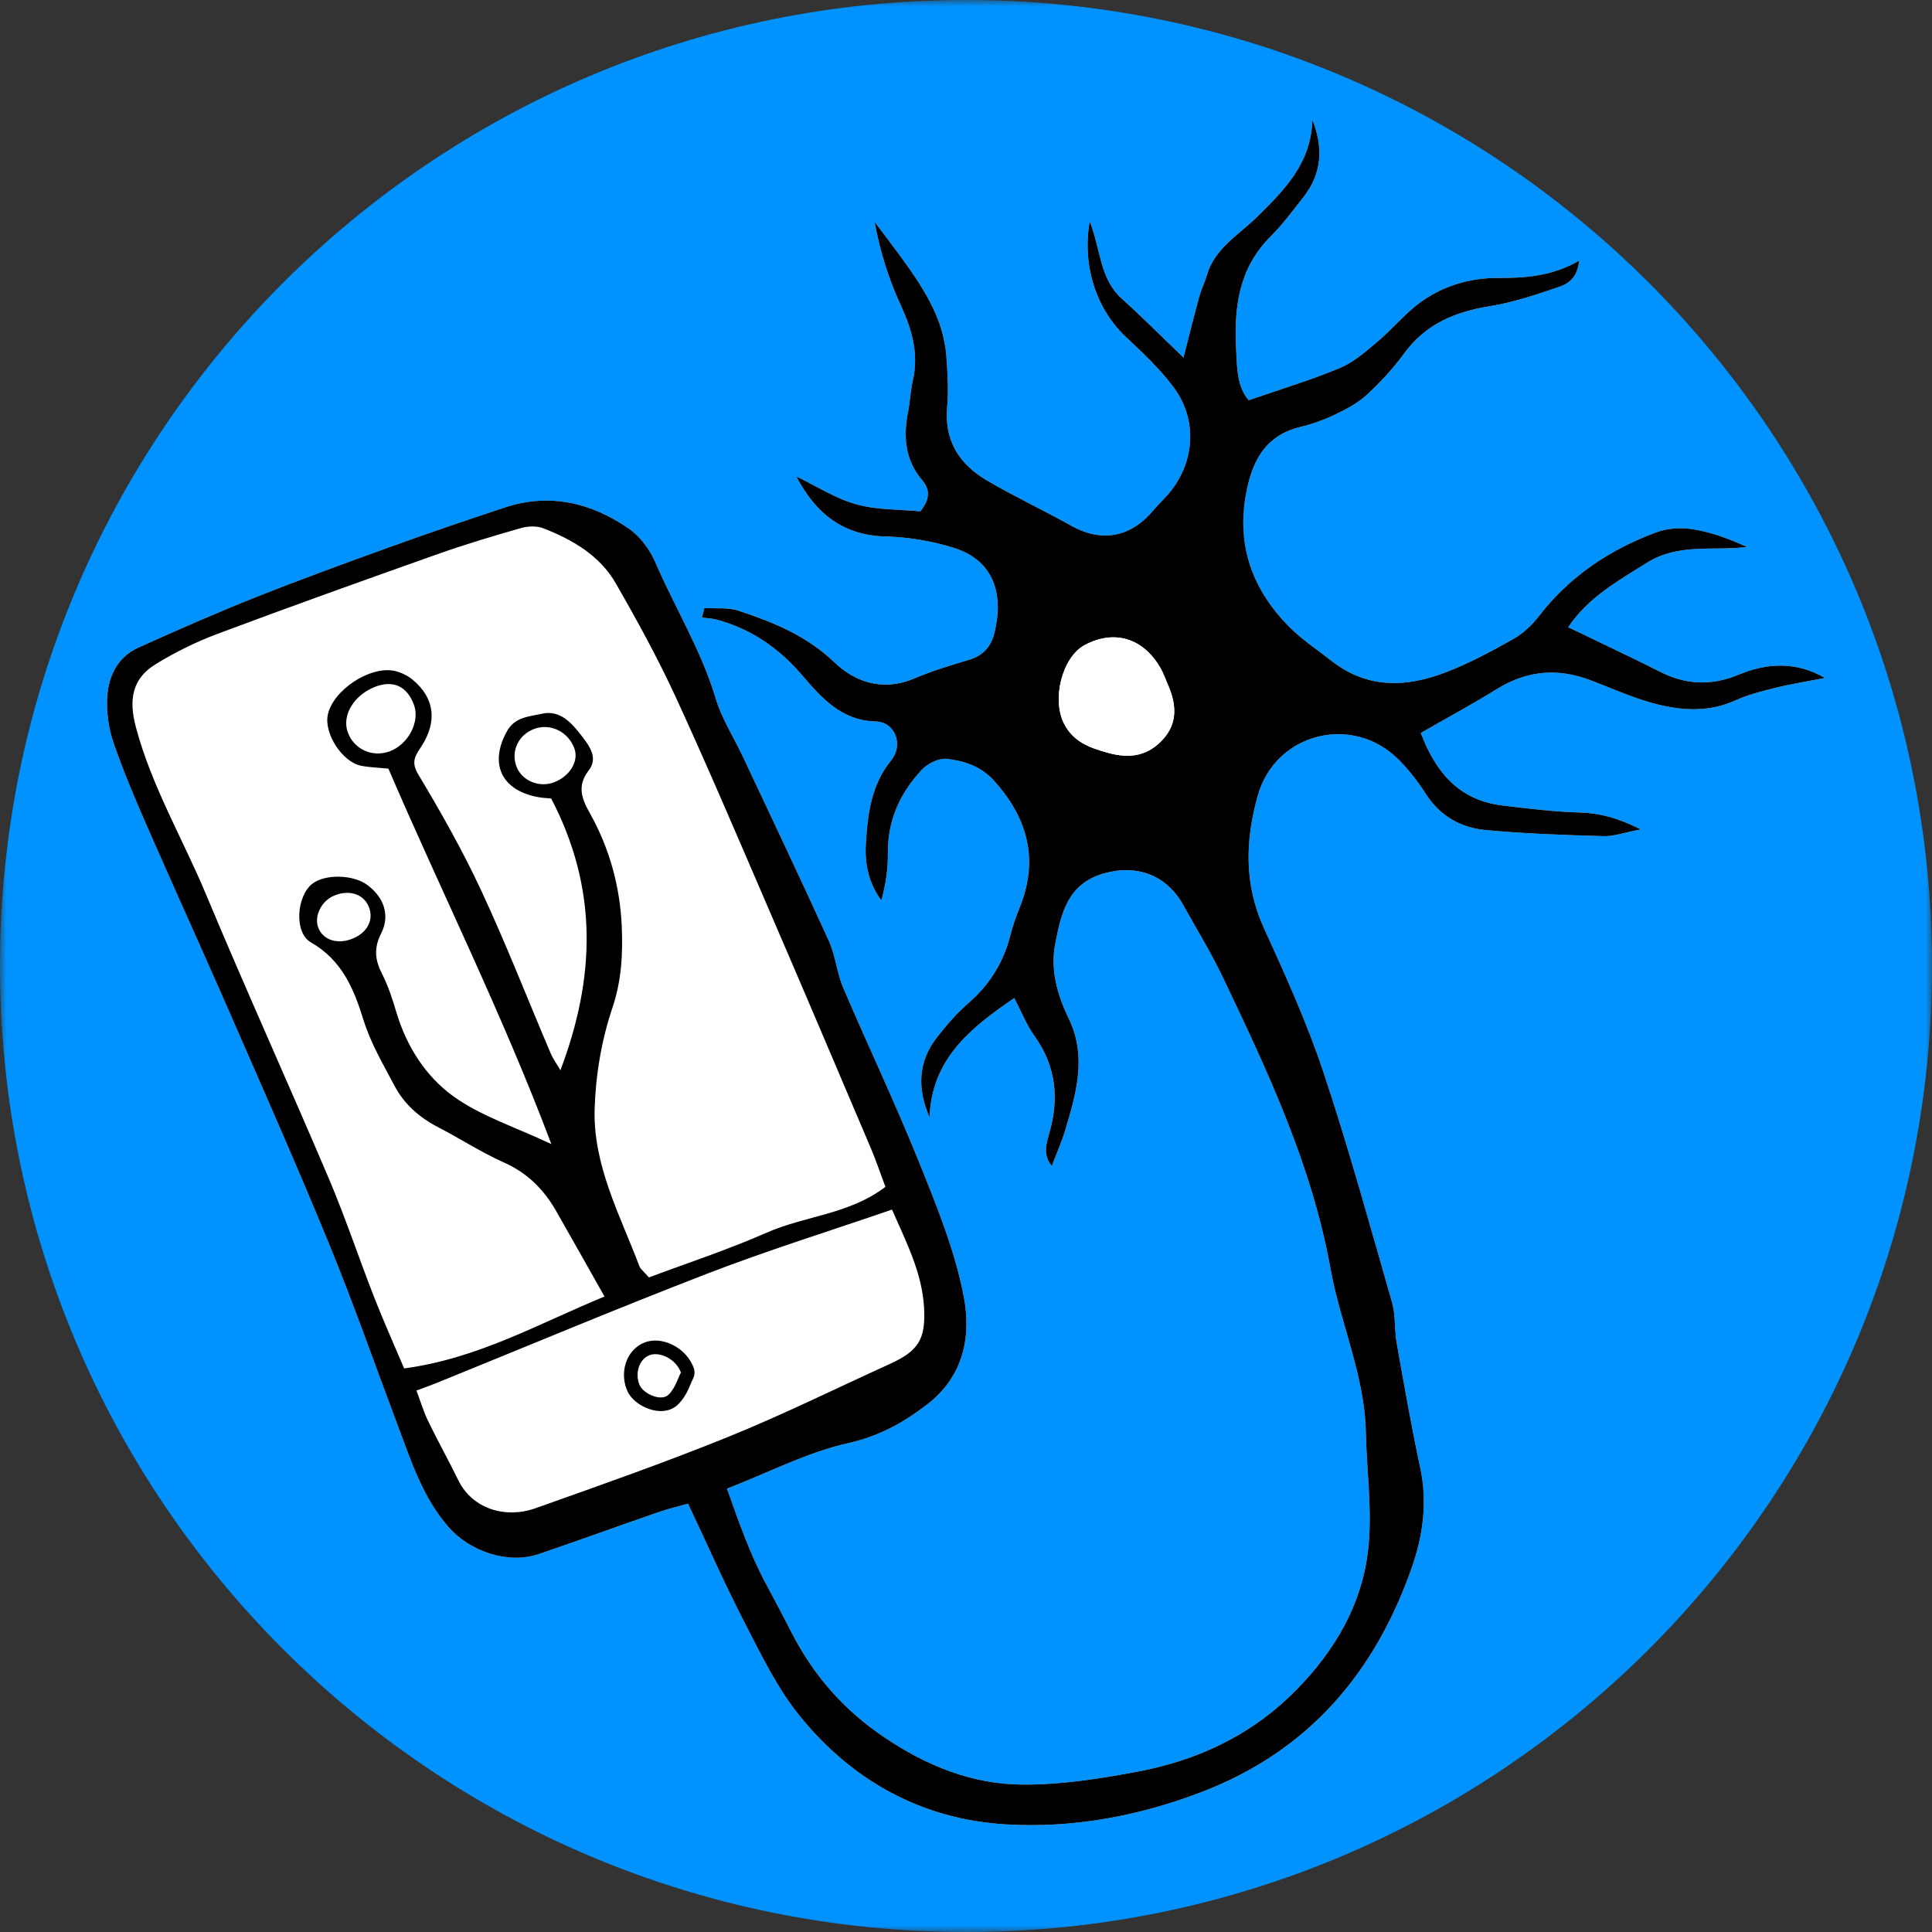 <?xml version="1.0" encoding="UTF-8"?>
<svg xmlns="http://www.w3.org/2000/svg" xmlns:xlink="http://www.w3.org/1999/xlink" width="150px" height="150px" viewBox="0 0 150 150" version="1.1">
  <rect x="0" y="0" width="150" height="150" fill="#333333" stroke="none"/>
  <title>8D2F653E-B18B-4AFB-A8B0-ADF46D4FE56E</title>
  <defs>
    <polygon id="path-1" points="0 0 150 0 150 150 0 150"></polygon>
  </defs>
  <g id="Page-1" stroke="none" stroke-width="1" fill="none" fill-rule="evenodd">
    <g id="BYB---Home" transform="translate(-970, -1745)">
      <g id="Slide-Three" transform="translate(160, 1592)">
        <g id="Category" transform="translate(0, 153)">
          <g id="ic_computational" transform="translate(810, 0)">
            <g id="Group-60">
              <mask id="mask-2" fill="white">
                <use xlink:href="#path-1"></use>
              </mask>
              <g id="Clip-59"></g>
              <path d="M150,75 C150,33.579 116.421,0 75,0 C33.579,0 0,33.579 0,75 C0,116.421 33.579,150 75,150 C116.421,150 150,116.421 150,75" id="Fill-58" fill="#0093FF" mask="url(#mask-2)"></path>
            </g>
            <path d="M135.003,52.377 C132.92,53.244 130.94,53.192 128.928,52.176 C126.612,51.008 124.26,49.908 121.752,48.698 C123.299,46.394 125.606,45.099 127.886,43.68 C130.338,42.153 133.001,42.791 135.626,42.467 C134.228,41.82 132.831,41.307 131.391,41.082 C130.47,40.938 129.408,41.024 128.538,41.349 C124.968,42.687 121.878,44.741 119.507,47.801 C118.968,48.495 118.29,49.161 117.534,49.59 C115.844,50.546 114.113,51.474 112.308,52.178 C109.233,53.378 106.176,53.504 103.389,51.318 C102.281,50.448 101.082,49.664 100.097,48.671 C96.993,45.54 95.84,41.816 96.935,37.463 C97.488,35.259 98.636,33.695 100.967,33.143 C101.91,32.919 102.843,32.576 103.718,32.156 C104.58,31.74 105.461,31.265 106.154,30.623 C107.19,29.664 108.165,28.605 108.996,27.465 C110.667,25.167 112.958,24.206 115.676,23.774 C117.504,23.483 119.291,22.862 121.056,22.269 C121.79,22.023 122.486,21.518 122.604,20.243 C120.528,21.423 118.503,21.596 116.37,21.579 C114.11,21.564 111.894,22.212 110.06,23.639 C108.944,24.507 108.024,25.623 106.938,26.535 C106.031,27.299 105.095,28.13 104.024,28.577 C101.771,29.516 99.42,30.221 96.951,31.077 C96.038,30.029 96.044,28.556 95.969,27.05 C95.805,23.81 96.198,20.805 98.645,18.363 C99.594,17.417 100.403,16.323 101.229,15.261 C102.632,13.463 102.755,11.468 101.895,9.306 C101.801,12.659 99.752,14.726 97.568,16.871 C96.182,18.23 94.311,19.274 93.707,21.35 C93.545,21.909 93.275,22.439 93.12,23 C92.717,24.474 92.349,25.959 91.886,27.761 C90.111,26.061 88.64,24.576 87.087,23.181 C85.373,21.641 85.461,19.344 84.605,17.184 C83.996,20.688 85.143,24.03 87.417,26.163 C88.718,27.384 90.041,28.626 91.104,30.045 C92.946,32.504 92.792,35.705 90.923,38.102 C90.509,38.631 89.997,39.084 89.565,39.602 C87.839,41.67 85.614,42.182 83.172,40.82 C81.015,39.617 78.774,38.561 76.644,37.314 C74.483,36.051 73.286,34.205 73.539,31.548 C73.659,30.296 73.566,29.015 73.482,27.752 C73.277,24.608 71.547,22.146 69.776,19.715 C69.164,18.875 68.526,18.056 67.901,17.226 C68.33,19.533 68.997,21.666 69.926,23.679 C70.802,25.58 71.349,27.447 70.871,29.54 C70.688,30.339 70.662,31.172 70.503,31.977 C70.124,33.902 70.263,35.706 71.591,37.272 C72.213,38.006 72.224,38.735 71.457,39.702 C69.861,39.548 68.099,39.606 66.479,39.155 C64.854,38.699 63.372,37.734 61.829,36.993 C63.33,39.875 65.457,41.567 68.736,41.651 C70.514,41.696 72.341,42 74.039,42.53 C77.309,43.545 77.925,46.337 77.186,49.217 C76.928,50.219 76.316,50.906 75.264,51.221 C73.829,51.65 72.381,52.08 71.006,52.67 C68.604,53.697 66.438,53.009 64.775,51.417 C62.619,49.353 60.038,48.309 57.341,47.414 C56.522,47.144 55.575,47.265 54.686,47.207 C54.624,47.454 54.561,47.7 54.498,47.948 C54.876,47.997 55.266,48.005 55.631,48.104 C58.314,48.828 60.443,50.285 62.285,52.433 C63.746,54.134 65.304,55.949 67.995,56.012 C69.488,56.048 70.17,57.824 69.198,59.016 C67.617,60.96 67.355,63.275 67.224,65.574 C67.142,67.043 67.433,68.585 68.43,69.905 C68.78,68.657 68.946,67.428 68.936,66.201 C68.915,63.66 69.897,61.535 71.588,59.747 C72.042,59.265 72.909,58.842 73.524,58.916 C74.846,59.075 76.136,59.475 77.126,60.561 C79.781,63.477 80.681,66.711 79.164,70.472 C78.884,71.165 78.63,71.879 78.447,72.603 C77.915,74.706 76.845,76.44 75.2,77.873 C74.3,78.656 73.497,79.574 72.761,80.517 C71.277,82.418 71.192,84.504 72.173,86.747 C72.333,82.253 75.278,79.853 78.746,77.486 C79.316,78.578 79.694,79.565 80.289,80.391 C82.01,82.781 82.259,85.328 81.435,88.086 C81.197,88.886 81,89.768 81.663,90.519 C82.037,89.534 82.431,88.653 82.707,87.735 C83.565,84.882 84.392,82.014 82.98,79.086 C82.083,77.229 81.528,75.284 81.936,73.226 C82.391,70.937 82.881,68.651 85.626,67.833 C88.202,67.067 90.555,67.908 91.863,70.262 C92.916,72.158 94.056,74.013 94.988,75.969 C98.436,83.216 101.852,90.467 103.295,98.477 C104.063,102.741 105.953,106.773 106.044,111.194 C106.11,114.342 106.587,117.539 106.185,120.624 C105.608,125.048 103.214,128.793 100.004,131.829 C96.786,134.873 92.798,136.697 88.461,137.523 C85.461,138.095 82.385,138.582 79.347,138.557 C75.476,138.525 71.957,137.108 68.679,134.903 C65.526,132.78 63.177,130.1 61.472,126.77 C60.821,125.502 60.156,124.244 59.481,122.99 C58.245,120.687 57.387,118.244 56.444,115.578 C59.705,114.309 62.678,112.758 65.838,112.047 C68.229,111.509 70.079,110.499 71.954,109.064 C74.856,106.842 75.41,103.715 74.825,100.658 C74.144,97.091 72.726,93.635 71.361,90.239 C69.522,85.668 67.397,81.215 65.463,76.682 C64.968,75.522 64.871,74.189 64.35,73.044 C62.171,68.247 59.904,63.491 57.662,58.721 C56.964,57.233 56.043,55.815 55.578,54.26 C54.459,50.513 52.41,47.199 50.876,43.65 C50.445,42.656 49.691,41.64 48.809,41.034 C45.9,39.032 42.681,38.252 39.206,39.399 C36.249,40.376 33.3,41.378 30.372,42.435 C26.844,43.707 23.319,44.991 19.836,46.377 C16.782,47.592 13.767,48.915 10.77,50.268 C8.993,51.071 8.334,52.697 8.306,54.507 C8.291,55.605 8.493,56.759 8.856,57.797 C9.597,59.912 10.467,61.986 11.366,64.04 C13.5,68.916 15.71,73.761 17.84,78.639 C20.453,84.623 23.097,90.594 25.571,96.635 C27.476,101.285 29.136,106.035 30.906,110.742 C31.934,113.474 32.819,116.249 34.802,118.536 C36.444,120.431 39.416,121.481 41.829,120.657 C44.948,119.594 48.045,118.467 51.159,117.389 C51.908,117.129 52.683,116.952 53.42,116.745 C54.962,120.009 56.315,123.092 57.858,126.074 C59.129,128.528 60.356,131.081 62.076,133.206 C66.171,138.264 71.586,141.267 78.128,141.647 C83.327,141.95 88.41,141.003 93.314,139.124 C101.594,135.947 106.757,129.878 109.617,121.689 C110.486,119.204 110.837,116.619 110.265,113.951 C109.575,110.736 109.01,107.493 108.435,104.255 C108.252,103.226 108.366,102.128 108.083,101.138 C106.368,95.165 104.724,89.166 102.762,83.274 C101.489,79.449 99.815,75.744 98.136,72.069 C96.578,68.657 96.678,65.229 97.653,61.772 C99.03,56.892 105.024,55.386 108.605,58.991 C109.391,59.781 110.09,60.684 110.691,61.625 C111.791,63.345 113.405,64.263 115.328,64.443 C118.37,64.727 121.431,64.83 124.488,64.917 C125.301,64.941 126.123,64.634 127.385,64.392 C125.577,63.492 124.199,63.128 122.663,63.084 C120.647,63.027 118.631,62.781 116.625,62.534 C113.24,62.12 111.447,59.91 110.309,56.907 C112.356,55.731 114.324,54.669 116.223,53.493 C118.565,52.043 120.966,51.846 123.515,52.821 C125.265,53.49 126.992,54.284 128.802,54.716 C130.748,55.182 132.758,55.271 134.705,54.39 C135.717,53.933 136.82,53.652 137.904,53.388 C139.154,53.082 140.43,52.881 141.693,52.635 C139.427,51.341 137.19,51.468 135.003,52.377" id="Fill-61" fill="#FFFFFF"></path>
            <path d="M27.402,72.864 C28.56,72.379 29.052,71.368 28.617,70.363 C28.203,69.402 27.098,69.058 25.949,69.532 C24.939,69.949 24.353,71.161 24.725,72.06 C25.116,73.011 26.243,73.348 27.402,72.864 M41.501,56.583 C40.278,57.018 39.657,58.281 40.082,59.472 C40.487,60.61 41.862,61.192 43.043,60.729 C44.262,60.249 44.954,59.077 44.594,58.104 C44.117,56.812 42.747,56.139 41.501,56.583 M30.257,58.333 C31.694,57.802 32.618,56.043 32.144,54.736 C31.616,53.281 30.533,52.776 29.12,53.326 C27.5,53.956 26.547,55.506 26.984,56.805 C27.437,58.155 28.896,58.836 30.257,58.333 M90.671,53.154 C90.492,52.74 90.347,52.309 90.128,51.919 C88.803,49.551 86.531,48.849 84.224,50.077 C82.464,51.015 81.633,54.298 82.628,56.211 C83.36,57.619 84.611,58.059 86.046,58.456 C87.767,58.933 89.175,58.665 90.327,57.364 C91.463,56.083 91.319,54.621 90.671,53.154 M32.334,107.962 C32.651,108.807 32.879,109.59 33.23,110.313 C33.981,111.862 34.823,113.367 35.577,114.915 C36.68,117.175 39.263,117.919 41.567,117.102 C46.587,115.32 51.621,113.551 56.556,111.552 C60.791,109.834 64.896,107.803 69.059,105.91 C71.295,104.893 71.88,104.002 71.744,101.53 C71.597,98.859 70.406,96.52 69.254,93.912 C64.413,95.578 59.628,97.068 54.963,98.866 C47.903,101.587 40.925,104.524 33.911,107.368 C33.44,107.559 32.96,107.727 32.334,107.962 M42.794,61.995 C42.531,61.969 42.159,61.957 41.795,61.891 C38.916,61.366 37.965,59.286 39.359,56.775 C39.981,55.651 41.109,55.635 42.059,55.417 C43.496,55.09 44.397,56.143 45.195,57.177 C45.809,57.972 46.437,58.87 45.705,59.82 C44.784,61.014 45.162,62.01 45.788,63.12 C47.321,65.845 48.138,68.836 48.272,71.914 C48.365,74.01 48.266,76.12 47.546,78.252 C46.701,80.755 46.241,83.484 46.167,86.13 C46.046,90.481 48.137,94.333 49.638,98.296 C49.737,98.556 50.012,98.749 50.382,99.18 C53.402,98.046 56.534,97.023 59.532,95.701 C62.504,94.39 65.945,94.287 68.744,92.145 C68.351,91.098 68.018,90.103 67.61,89.142 C65.03,83.068 62.451,76.995 59.837,70.936 C57.429,65.355 55.053,59.757 52.517,54.235 C51.114,51.178 49.49,48.216 47.814,45.298 C46.571,43.129 44.459,41.904 42.188,41.017 C41.679,40.819 40.992,40.843 40.452,40.998 C38.294,41.614 36.137,42.258 34.02,43.008 C28.299,45.034 22.584,47.08 16.899,49.207 C15.227,49.833 13.595,50.64 12.074,51.574 C10.245,52.699 9.989,54.343 10.544,56.433 C11.766,61.042 14.195,65.127 16.01,69.475 C19.091,76.849 22.398,84.13 25.523,91.486 C26.813,94.521 27.854,97.66 29.055,100.732 C29.783,102.592 30.603,104.416 31.377,106.243 C37.107,105.48 41.784,102.781 46.934,100.662 C45.602,98.304 44.4,96.159 43.179,94.023 C42.228,92.359 40.964,91.078 39.152,90.268 C37.379,89.476 35.732,88.404 34.001,87.508 C32.556,86.76 31.383,85.726 30.63,84.301 C29.756,82.645 28.784,80.995 28.233,79.225 C27.462,76.74 26.555,74.551 24.125,73.155 C22.809,72.399 23.034,69.541 24.257,68.607 C25.254,67.846 27.42,67.896 28.517,68.707 C29.783,69.645 30.315,71.041 29.595,72.463 C29.006,73.627 29.115,74.542 29.669,75.625 C30.141,76.552 30.47,77.565 30.767,78.568 C31.556,81.231 33.051,83.571 35.205,85.122 C37.326,86.65 39.953,87.478 42.806,88.825 C38.967,78.631 34.281,69.285 30.156,59.676 C29.387,59.599 28.713,59.583 28.061,59.458 C26.577,59.176 25.139,56.952 25.452,55.488 C25.859,53.58 28.733,51.67 30.644,52.092 C31.134,52.201 31.643,52.449 32.031,52.768 C33.734,54.174 33.972,55.999 32.726,57.936 C32.276,58.633 31.871,59.115 32.462,60.105 C34.224,63.046 35.924,66.046 37.368,69.153 C39.296,73.296 40.958,77.562 42.749,81.769 C42.927,82.188 43.203,82.564 43.511,83.094 C46.23,75.897 46.451,69.007 42.794,61.995 M101.895,9.306 C102.755,11.467 102.632,13.462 101.229,15.261 C100.403,16.323 99.593,17.416 98.645,18.364 C96.198,20.805 95.805,23.809 95.969,27.049 C96.044,28.555 96.038,30.028 96.951,31.077 C99.42,30.22 101.771,29.515 104.024,28.576 C105.095,28.131 106.031,27.3 106.938,26.536 C108.024,25.623 108.944,24.507 110.058,23.64 C111.894,22.212 114.11,21.564 116.37,21.58 C118.503,21.594 120.527,21.424 122.604,20.242 C122.486,21.519 121.79,22.023 121.056,22.27 C119.291,22.863 117.504,23.482 115.676,23.772 C112.958,24.205 110.667,25.167 108.996,27.465 C108.165,28.605 107.19,29.664 106.154,30.622 C105.461,31.266 104.579,31.74 103.718,32.155 C102.843,32.577 101.91,32.92 100.967,33.144 C98.636,33.696 97.488,35.259 96.935,37.462 C95.84,41.817 96.993,45.54 100.098,48.67 C101.082,49.665 102.281,50.449 103.389,51.318 C106.176,53.503 109.233,53.377 112.308,52.177 C114.114,51.474 115.844,50.547 117.534,49.59 C118.29,49.162 118.968,48.495 119.507,47.802 C121.878,44.74 124.967,42.687 128.538,41.35 C129.408,41.023 130.47,40.938 131.39,41.082 C132.831,41.307 134.228,41.821 135.626,42.466 C132.999,42.79 130.338,42.153 127.886,43.68 C125.606,45.1 123.299,46.393 121.752,48.697 C124.26,49.909 126.612,51.007 128.928,52.176 C130.94,53.191 132.92,53.244 135.003,52.378 C137.19,51.468 139.427,51.34 141.693,52.636 C140.43,52.882 139.154,53.082 137.904,53.388 C136.82,53.653 135.716,53.932 134.705,54.39 C132.758,55.27 130.748,55.182 128.802,54.715 C126.992,54.283 125.264,53.49 123.513,52.821 C120.966,51.846 118.565,52.042 116.223,53.493 C114.324,54.669 112.356,55.731 110.309,56.907 C111.447,59.911 113.24,62.119 116.625,62.535 C118.631,62.781 120.647,63.027 122.663,63.084 C124.199,63.127 125.577,63.492 127.385,64.393 C126.123,64.633 125.301,64.942 124.488,64.918 C121.431,64.83 118.37,64.726 115.328,64.443 C113.405,64.264 111.791,63.345 110.691,61.624 C110.09,60.684 109.389,59.781 108.605,58.99 C105.024,55.387 99.03,56.892 97.653,61.771 C96.678,65.23 96.578,68.656 98.136,72.07 C99.815,75.744 101.489,79.449 102.762,83.274 C104.724,89.166 106.368,95.166 108.083,101.137 C108.366,102.129 108.252,103.227 108.435,104.254 C109.01,107.493 109.575,110.736 110.265,113.95 C110.837,116.619 110.486,119.203 109.617,121.689 C106.757,129.877 101.594,135.948 93.314,139.123 C88.41,141.004 83.325,141.949 78.128,141.646 C71.586,141.267 66.171,138.265 62.075,133.207 C60.356,131.082 59.127,128.527 57.858,126.075 C56.313,123.091 54.962,120.01 53.42,116.745 C52.683,116.953 51.906,117.13 51.159,117.39 C48.045,118.467 44.948,119.593 41.829,120.657 C39.416,121.482 36.444,120.43 34.802,118.536 C32.819,116.248 31.934,113.475 30.906,110.742 C29.136,106.036 27.476,101.286 25.571,96.634 C23.097,90.594 20.451,84.622 17.84,78.64 C15.71,73.761 13.5,68.917 11.366,64.039 C10.467,61.986 9.597,59.913 8.856,57.798 C8.493,56.76 8.291,55.605 8.307,54.508 C8.334,52.696 8.993,51.072 10.77,50.269 C13.767,48.915 16.782,47.593 19.836,46.377 C23.319,44.991 26.844,43.707 30.371,42.435 C33.3,41.379 36.249,40.375 39.206,39.399 C42.681,38.251 45.9,39.031 48.809,41.034 C49.691,41.64 50.445,42.655 50.876,43.65 C52.41,47.199 54.459,50.512 55.578,54.261 C56.043,55.815 56.964,57.234 57.663,58.72 C59.903,63.49 62.171,68.247 64.35,73.045 C64.871,74.188 64.968,75.522 65.463,76.681 C67.397,81.214 69.522,85.668 71.36,90.238 C72.726,93.634 74.142,97.09 74.825,100.657 C75.41,103.714 74.856,106.842 71.954,109.063 C70.077,110.499 68.229,111.51 65.84,112.047 C62.678,112.758 59.705,114.309 56.444,115.579 C57.387,118.243 58.245,120.687 59.481,122.989 C60.155,124.243 60.822,125.503 61.47,126.771 C63.177,130.101 65.526,132.78 68.679,134.901 C71.957,137.107 75.476,138.526 79.347,138.556 C82.385,138.582 85.461,138.094 88.461,137.523 C92.798,136.696 96.786,134.872 100.004,131.83 C103.215,128.794 105.608,125.047 106.185,120.624 C106.587,117.54 106.11,114.342 106.044,111.195 C105.951,106.773 104.061,102.741 103.295,98.476 C101.852,90.466 98.436,83.215 94.986,75.969 C94.056,74.014 92.916,72.157 91.863,70.261 C90.555,67.906 88.202,67.066 85.625,67.834 C82.881,68.652 82.389,70.936 81.936,73.227 C81.527,75.285 82.083,77.229 82.98,79.086 C84.392,82.015 83.565,84.882 82.707,87.736 C82.431,88.653 82.037,89.535 81.665,90.52 C80.999,89.767 81.197,88.887 81.435,88.087 C82.259,85.329 82.01,82.78 80.289,80.392 C79.694,79.564 79.316,78.579 78.746,77.487 C75.278,79.854 72.333,82.254 72.173,86.746 C71.192,84.504 71.277,82.417 72.761,80.518 C73.497,79.575 74.298,78.655 75.2,77.872 C76.845,76.44 77.915,74.706 78.447,72.604 C78.63,71.878 78.884,71.166 79.164,70.471 C80.681,66.711 79.781,63.477 77.126,60.561 C76.136,59.475 74.844,59.076 73.524,58.917 C72.909,58.842 72.042,59.266 71.588,59.746 C69.897,61.536 68.915,63.661 68.936,66.202 C68.946,67.428 68.78,68.656 68.43,69.904 C67.433,68.584 67.14,67.042 67.224,65.574 C67.355,63.274 67.617,60.958 69.198,59.017 C70.17,57.823 69.488,56.047 67.995,56.013 C65.304,55.948 63.746,54.135 62.285,52.432 C60.443,50.286 58.314,48.829 55.631,48.103 C55.266,48.004 54.876,47.997 54.498,47.947 C54.561,47.701 54.624,47.454 54.686,47.206 C55.574,47.265 56.522,47.143 57.339,47.415 C60.038,48.309 62.619,49.354 64.776,51.418 C66.438,53.008 68.606,53.698 71.007,52.669 C72.381,52.081 73.829,51.649 75.264,51.22 C76.316,50.905 76.928,50.218 77.186,49.216 C77.925,46.336 77.309,43.546 74.039,42.529 C72.341,42 70.514,41.697 68.736,41.65 C65.457,41.566 63.33,39.874 61.829,36.993 C63.372,37.734 64.854,38.7 66.479,39.154 C68.099,39.607 69.861,39.547 71.457,39.702 C72.224,38.736 72.213,38.005 71.591,37.272 C70.263,35.706 70.124,33.901 70.503,31.977 C70.662,31.173 70.688,30.339 70.871,29.541 C71.349,27.447 70.802,25.581 69.926,23.679 C68.997,21.667 68.33,19.533 67.901,17.226 C68.526,18.055 69.164,18.876 69.776,19.714 C71.546,22.146 73.277,24.607 73.482,27.753 C73.565,29.014 73.659,30.295 73.539,31.549 C73.286,34.204 74.483,36.051 76.644,37.315 C78.776,38.562 81.015,39.616 83.172,40.819 C85.614,42.181 87.839,41.67 89.565,39.601 C89.997,39.084 90.509,38.632 90.921,38.101 C92.792,35.706 92.946,32.505 91.104,30.046 C90.041,28.626 88.718,27.385 87.417,26.164 C85.145,24.03 83.996,20.688 84.605,17.184 C85.461,19.344 85.371,21.64 87.087,23.181 C88.64,24.576 90.111,26.061 91.886,27.762 C92.349,25.959 92.717,24.474 93.12,22.999 C93.275,22.438 93.545,21.909 93.707,21.349 C94.311,19.275 96.182,18.231 97.568,16.87 C99.752,14.727 101.801,12.658 101.895,9.306" id="Fill-63" fill="#000000"></path>
            <path d="M90.671,53.153 C91.32,54.622 91.463,56.083 90.327,57.365 C89.175,58.664 87.768,58.933 86.046,58.456 C84.611,58.06 83.361,57.62 82.627,56.212 C81.633,54.298 82.466,51.014 84.224,50.077 C86.531,48.848 88.803,49.55 90.129,51.919 C90.347,52.309 90.492,52.741 90.671,53.153" id="Fill-65" fill="#FFFFFF"></path>
            <path d="M51.302,109.027 C50.51,109.027 49.454,108.486 49.145,107.68 C48.902,107.046 48.916,106.341 49.186,105.748 C49.409,105.255 49.792,104.887 50.263,104.715 C50.452,104.644 50.66,104.61 50.882,104.61 C51.773,104.61 52.912,105.213 53.359,106.368 C53.414,106.51 53.405,106.669 53.333,106.806 C53.276,106.914 53.221,107.049 53.158,107.196 C52.96,107.667 52.714,108.253 52.25,108.685 C52.01,108.909 51.682,109.027 51.302,109.027" id="Fill-67" fill="#FFFFFF"></path>
            <path d="M50.882,104.08 C50.599,104.08 50.329,104.127 50.081,104.217 C49.477,104.439 48.988,104.905 48.704,105.529 C48.377,106.251 48.358,107.103 48.652,107.869 C49.052,108.91 50.339,109.555 51.302,109.555 C51.82,109.555 52.271,109.389 52.61,109.072 C53.156,108.564 53.44,107.892 53.645,107.401 C53.701,107.269 53.75,107.148 53.801,107.052 C53.944,106.78 53.962,106.461 53.851,106.176 C53.318,104.8 51.953,104.08 50.882,104.08 M50.882,105.138 C51.611,105.138 52.516,105.654 52.867,106.558 C52.636,106.993 52.415,107.809 51.89,108.298 C51.74,108.438 51.533,108.498 51.302,108.498 C50.66,108.498 49.846,108.027 49.639,107.49 C49.28,106.554 49.652,105.501 50.444,105.21 C50.578,105.162 50.726,105.138 50.882,105.138" id="Fill-69" fill="#000000"></path>
          </g>
        </g>
      </g>
    </g>
  </g>
</svg>
